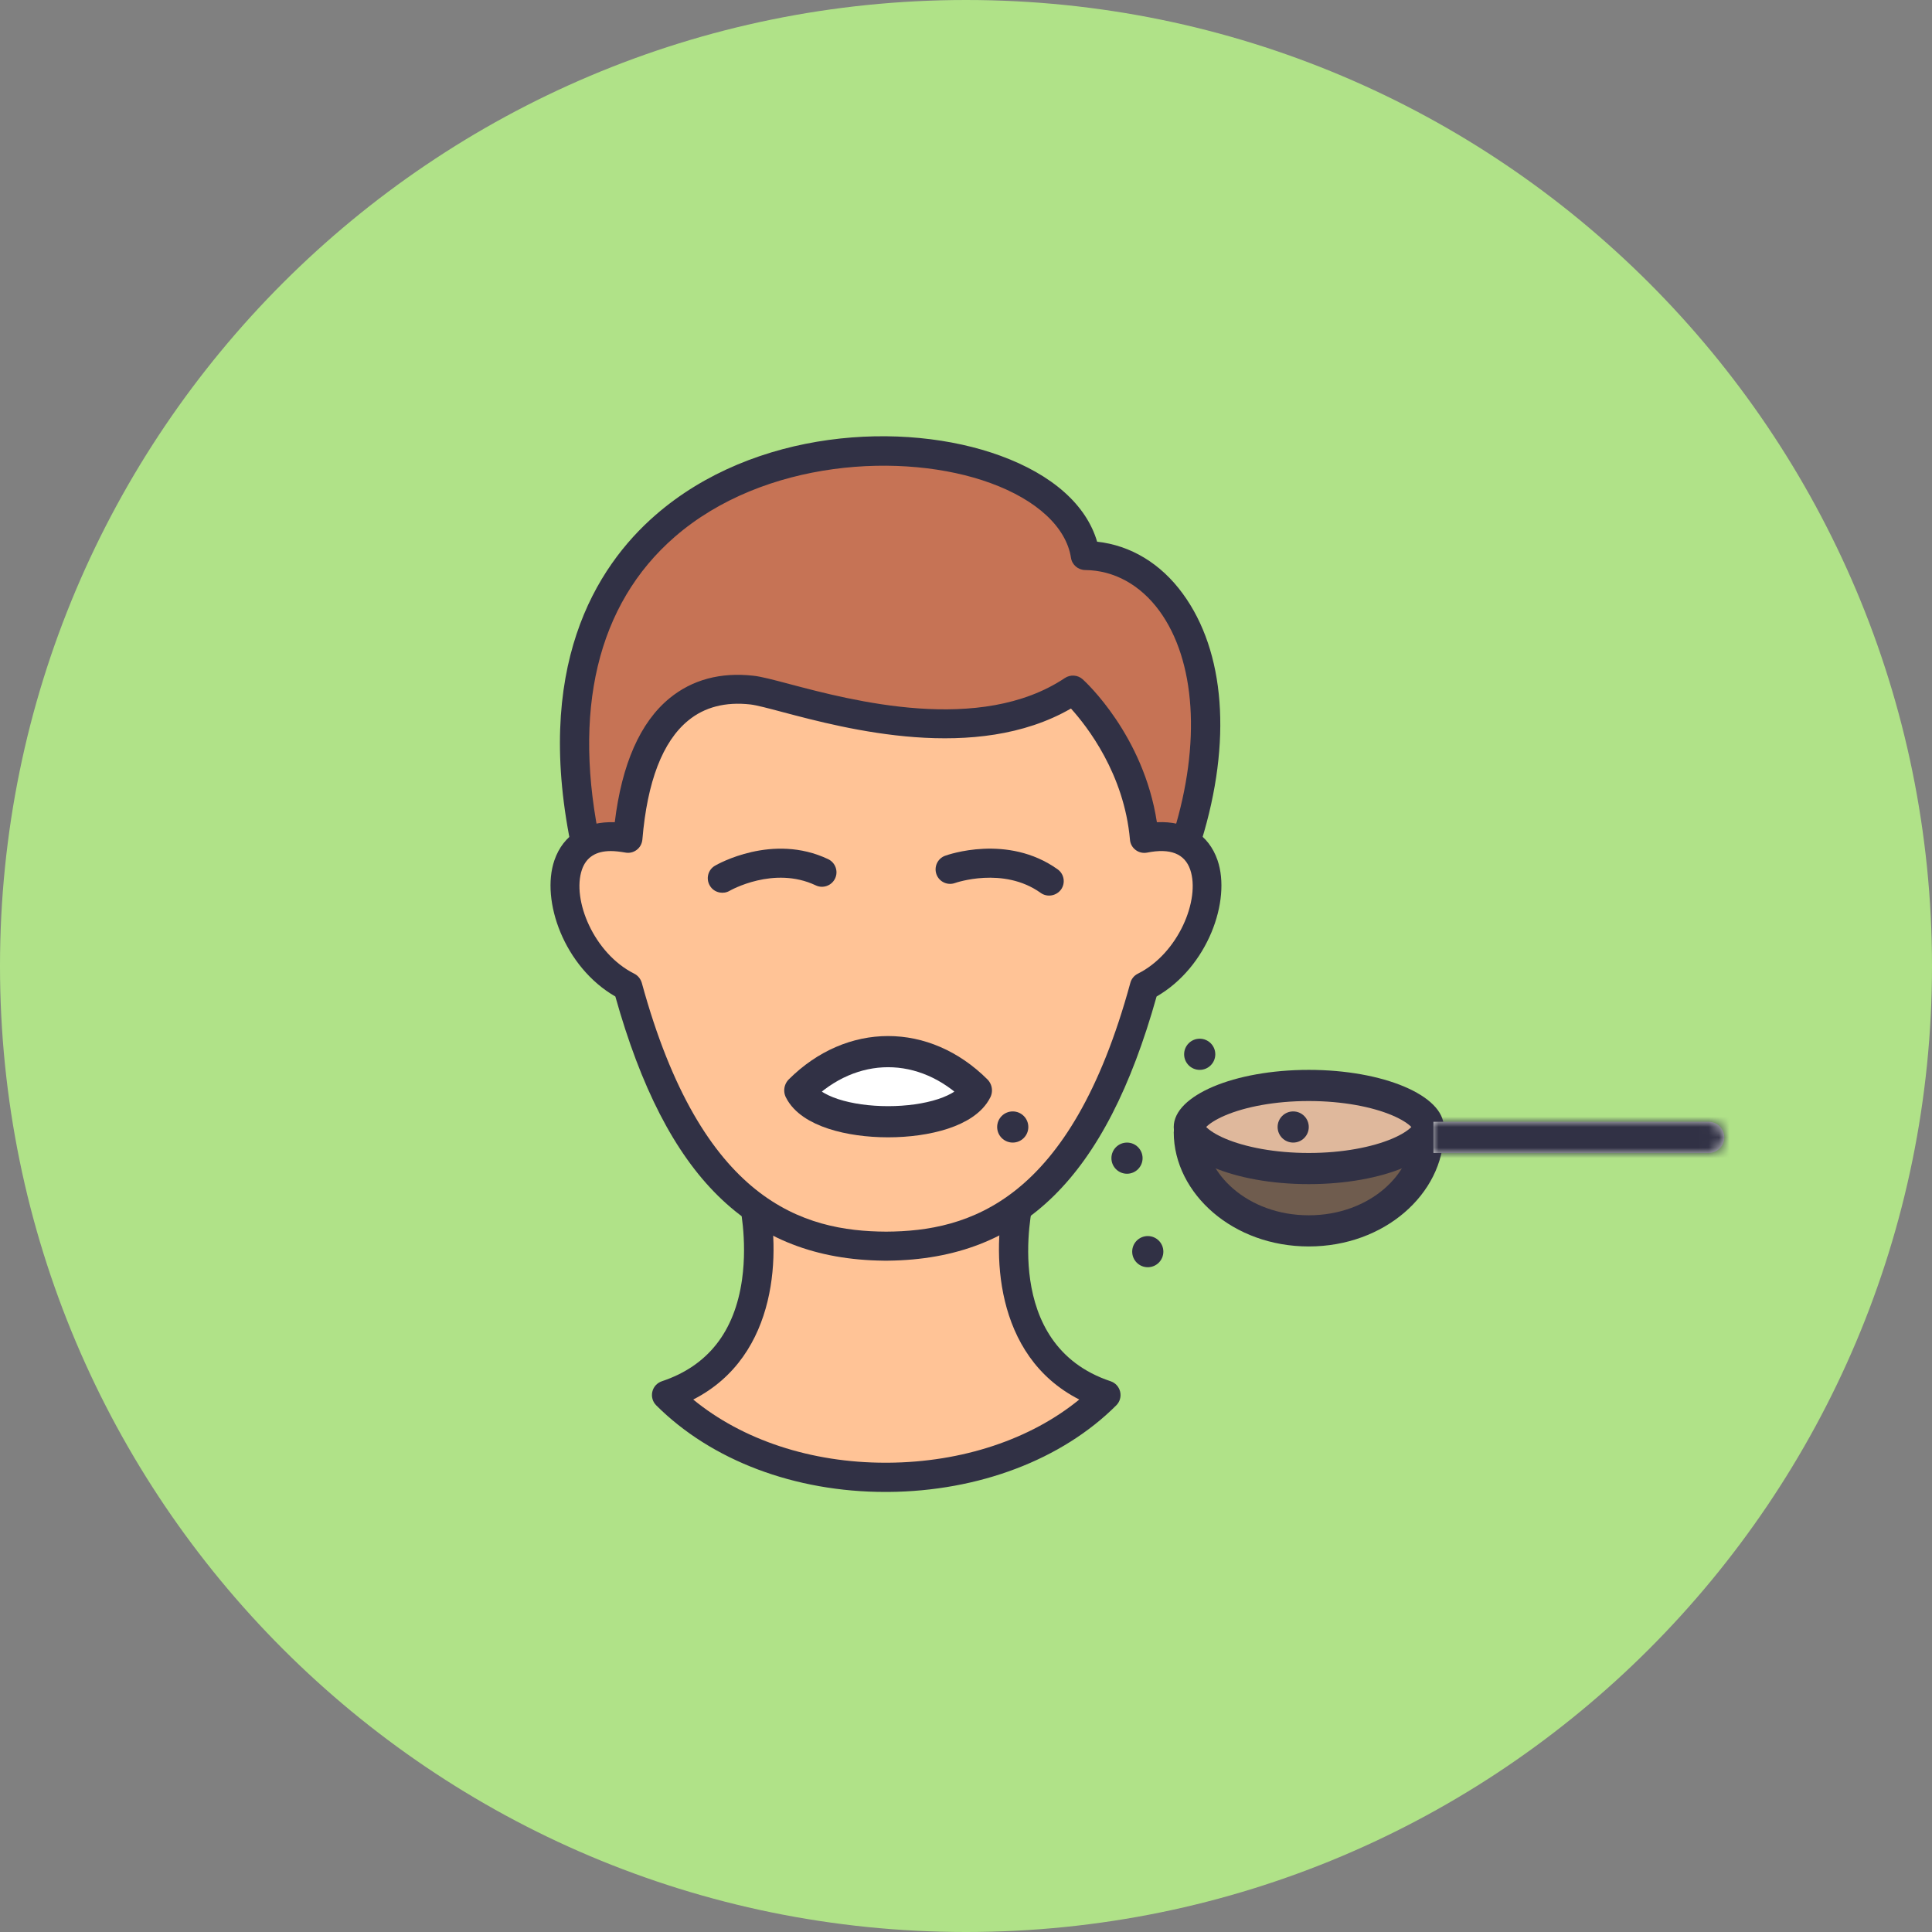 <svg width="186" height="186" viewBox="0 0 186 186" fill="none" xmlns="http://www.w3.org/2000/svg">
<rect x="0" y="0" width="186" height="186" fill="#808080" stroke="none"/>
<path d="M93 186C144.362 186 186 144.362 186 93C186 41.638 144.362 0 93 0C41.638 0 0 41.638 0 93C0 144.362 41.638 186 93 186Z" fill="#B0E288"/>
<path d="M72.53 115.444C72.53 115.444 76.112 130.34 64.174 134.318C74.974 145.106 96.126 144.659 106.479 134.318C94.532 130.34 98.122 115.444 98.122 115.444" fill="#FFC396"/>
<path d="M85.234 143.634C76.513 143.634 68.493 140.606 63.176 135.296C62.831 134.951 62.691 134.458 62.803 133.983C62.915 133.507 63.26 133.135 63.727 132.976C68.138 131.505 70.731 128.216 71.44 123.176C71.99 119.263 71.179 115.788 71.169 115.751C70.992 114.997 71.449 114.242 72.205 114.065C72.96 113.897 73.716 114.344 73.893 115.099C75.133 120.279 75.049 130.508 66.739 134.737C71.477 138.631 78.09 140.821 85.234 140.821C85.318 140.821 85.402 140.821 85.486 140.821C92.63 140.774 99.214 138.575 103.905 134.737C95.596 130.508 95.511 120.269 96.752 115.099C96.929 114.354 97.675 113.888 98.44 114.065C99.186 114.242 99.653 114.997 99.475 115.751C99.345 116.31 96.351 129.455 106.918 132.976C107.375 133.126 107.729 133.507 107.841 133.983C107.953 134.458 107.813 134.951 107.468 135.296C102.227 140.532 94.225 143.569 85.504 143.634C85.411 143.634 85.327 143.634 85.234 143.634Z" fill="#313145"/>
<path d="M114.325 80.527C119.249 64.541 113.029 53.557 104.476 53.483C102.014 37.497 46.624 36.267 56.473 81.757" fill="#C67355"/>
<path d="M56.473 83.155C55.83 83.155 55.252 82.707 55.112 82.055C51.269 64.308 57.341 54.601 63.114 49.58C72.599 41.325 86.999 40.468 96.316 43.878C101.334 45.713 104.589 48.62 105.624 52.151C108.851 52.505 111.751 54.247 113.869 57.154C117.954 62.734 118.606 71.398 115.669 80.947C115.445 81.683 114.661 82.102 113.915 81.869C113.178 81.645 112.759 80.863 112.992 80.118C115.631 71.556 115.109 63.582 111.612 58.802C109.774 56.296 107.247 54.908 104.477 54.88C103.787 54.871 103.208 54.377 103.106 53.697C102.649 50.763 99.832 48.136 95.355 46.505C87.018 43.459 73.522 44.242 64.951 51.694C57.49 58.178 55.037 68.472 57.854 81.468C58.022 82.223 57.536 82.968 56.781 83.127C56.669 83.136 56.566 83.155 56.473 83.155Z" fill="#313145"/>
<path d="M85.162 119.972C95.878 119.972 104.812 114.615 110.175 94.995C117.319 91.427 119.11 78.934 110.175 80.723C109.401 71.919 103.311 66.451 103.311 66.451C92.595 73.587 75.938 66.842 72.384 66.451C66.313 65.78 61.388 69.469 60.437 80.723C51.502 78.934 53.293 91.427 60.437 94.995C65.8 114.624 74.725 119.972 85.441 119.972" fill="#FFC396"/>
<path d="M85.45 121.369C85.356 121.369 85.263 121.369 85.161 121.369C85.133 121.369 85.114 121.369 85.086 121.369C72.122 121.229 64.129 113.357 59.242 95.936C54.318 93.104 52.042 86.704 53.376 82.819C54.225 80.351 56.351 79.056 59.186 79.158C59.867 73.55 61.639 69.535 64.456 67.224C66.638 65.436 69.362 64.7 72.532 65.054C73.307 65.138 74.454 65.445 76.039 65.864C81.99 67.439 94.366 70.718 102.517 65.277C103.049 64.923 103.758 64.97 104.233 65.398C104.485 65.622 110.09 70.764 111.377 79.158C114.25 79.018 116.367 80.341 117.216 82.819C118.55 86.704 116.264 93.104 111.349 95.936C106.462 113.357 98.47 121.22 85.506 121.369C85.496 121.369 85.478 121.369 85.45 121.369ZM58.804 81.934C57.368 81.934 56.435 82.531 56.025 83.723C55.036 86.602 57.163 91.791 61.061 93.738C61.415 93.915 61.676 94.241 61.788 94.623C67.552 115.724 77.364 118.537 85.31 118.574C93.256 118.537 103.068 115.724 108.822 94.623C108.925 94.241 109.186 93.915 109.549 93.738C113.448 91.791 115.574 86.602 114.586 83.723C114.054 82.186 112.664 81.636 110.445 82.083C110.053 82.158 109.652 82.074 109.335 81.832C109.018 81.599 108.813 81.236 108.785 80.835C108.225 74.491 104.653 69.926 103.105 68.212C93.965 73.485 81.467 70.177 75.349 68.556C73.987 68.193 72.822 67.886 72.243 67.82C69.847 67.55 67.823 68.072 66.246 69.376C63.794 71.389 62.311 75.236 61.844 80.826C61.807 81.226 61.611 81.59 61.294 81.823C60.977 82.065 60.576 82.158 60.175 82.074C59.671 81.99 59.214 81.934 58.804 81.934Z" fill="#313145"/>
<path d="M79.035 83.154C73.97 81.757 69.689 85.381 69.689 85.381L79.035 83.154Z" fill="#DBBF19"/>
<path d="M69.295 85.926C68.9 85.856 68.544 85.623 68.334 85.255C67.94 84.59 68.167 83.731 68.831 83.347C69.053 83.216 74.373 80.171 79.73 82.714C80.429 83.046 80.726 83.883 80.397 84.573C80.065 85.271 79.227 85.568 78.537 85.238C74.499 83.325 70.295 85.733 70.254 85.754C69.947 85.937 69.608 85.981 69.295 85.926Z" fill="#313145"/>
<path d="M101.003 84.832C96.732 81.773 91.466 83.704 91.466 83.704L101.003 84.832Z" fill="#DBBF19"/>
<path d="M101.243 86.199C100.885 86.262 100.502 86.188 100.187 85.96C96.59 83.387 91.986 84.993 91.942 85.011C91.211 85.272 90.415 84.892 90.155 84.172C89.896 83.451 90.266 82.648 90.987 82.388C91.227 82.299 97.002 80.249 101.824 83.694C102.452 84.141 102.597 85.014 102.148 85.642C101.918 85.948 101.592 86.138 101.243 86.199Z" fill="#313145"/>
<path d="M77 104.975C82 100 89 100 94 104.975C92 109 79 109 77 104.975Z" fill="white" stroke="#313145" stroke-width="3" stroke-linejoin="round"/>
<path d="M137.5 109C137.5 113.952 132.589 118.5 126 118.5C119.411 118.5 114.5 113.952 114.5 109C114.5 108.878 114.559 108.593 115.031 108.164C115.503 107.734 116.271 107.278 117.346 106.864C119.487 106.041 122.546 105.5 126 105.5C129.454 105.5 132.513 106.041 134.654 106.864C135.729 107.278 136.497 107.734 136.969 108.164C137.441 108.593 137.5 108.878 137.5 109Z" fill="#6F5C4E" stroke="#313145" stroke-width="3"/>
<path d="M137.5 108.5C137.5 108.745 137.389 109.109 136.918 109.58C136.44 110.058 135.674 110.556 134.608 111.008C132.481 111.907 129.439 112.5 126 112.5C122.561 112.5 119.519 111.907 117.392 111.008C116.326 110.556 115.56 110.058 115.082 109.58C114.611 109.109 114.5 108.745 114.5 108.5C114.5 108.255 114.611 107.891 115.082 107.42C115.56 106.942 116.326 106.444 117.392 105.992C119.519 105.093 122.561 104.5 126 104.5C129.439 104.5 132.481 105.093 134.608 105.992C135.674 106.444 136.44 106.942 136.918 107.42C137.389 107.891 137.5 108.255 137.5 108.5Z" fill="#DFB89C" stroke="#313145" stroke-width="3"/>
<mask id="path-15-inside-1_13636_125653" fill="white">
<path d="M138 108H164.5C165.328 108 166 108.672 166 109.5C166 110.328 165.328 111 164.5 111H138V108Z"/>
</mask>
<path d="M138 108H164.5C165.328 108 166 108.672 166 109.5C166 110.328 165.328 111 164.5 111H138V108Z" fill="#D9D9D9"/>
<path d="M138 108V105H135V108H138ZM138 111H135V114H138V111ZM138 111H164.5V105H138V111ZM164.5 108H138V114H164.5V108ZM141 111V108H135V111H141ZM163 109.5C163 108.672 163.672 108 164.5 108V114C166.985 114 169 111.985 169 109.5H163ZM164.5 111C163.672 111 163 110.328 163 109.5H169C169 107.015 166.985 105 164.5 105V111Z" fill="#313145" mask="url(#path-15-inside-1_13636_125653)"/>
<circle cx="115.5" cy="101.5" r="1.5" fill="#313145"/>
<circle cx="108.5" cy="111.5" r="1.5" fill="#313145"/>
<circle cx="124.5" cy="108.5" r="1.5" fill="#313145"/>
<circle r="1.5" transform="matrix(-1 0 0 1 110.5 120.5)" fill="#313145"/>
<circle cx="97.5" cy="108.5" r="1.5" fill="#313145"/>
</svg>
